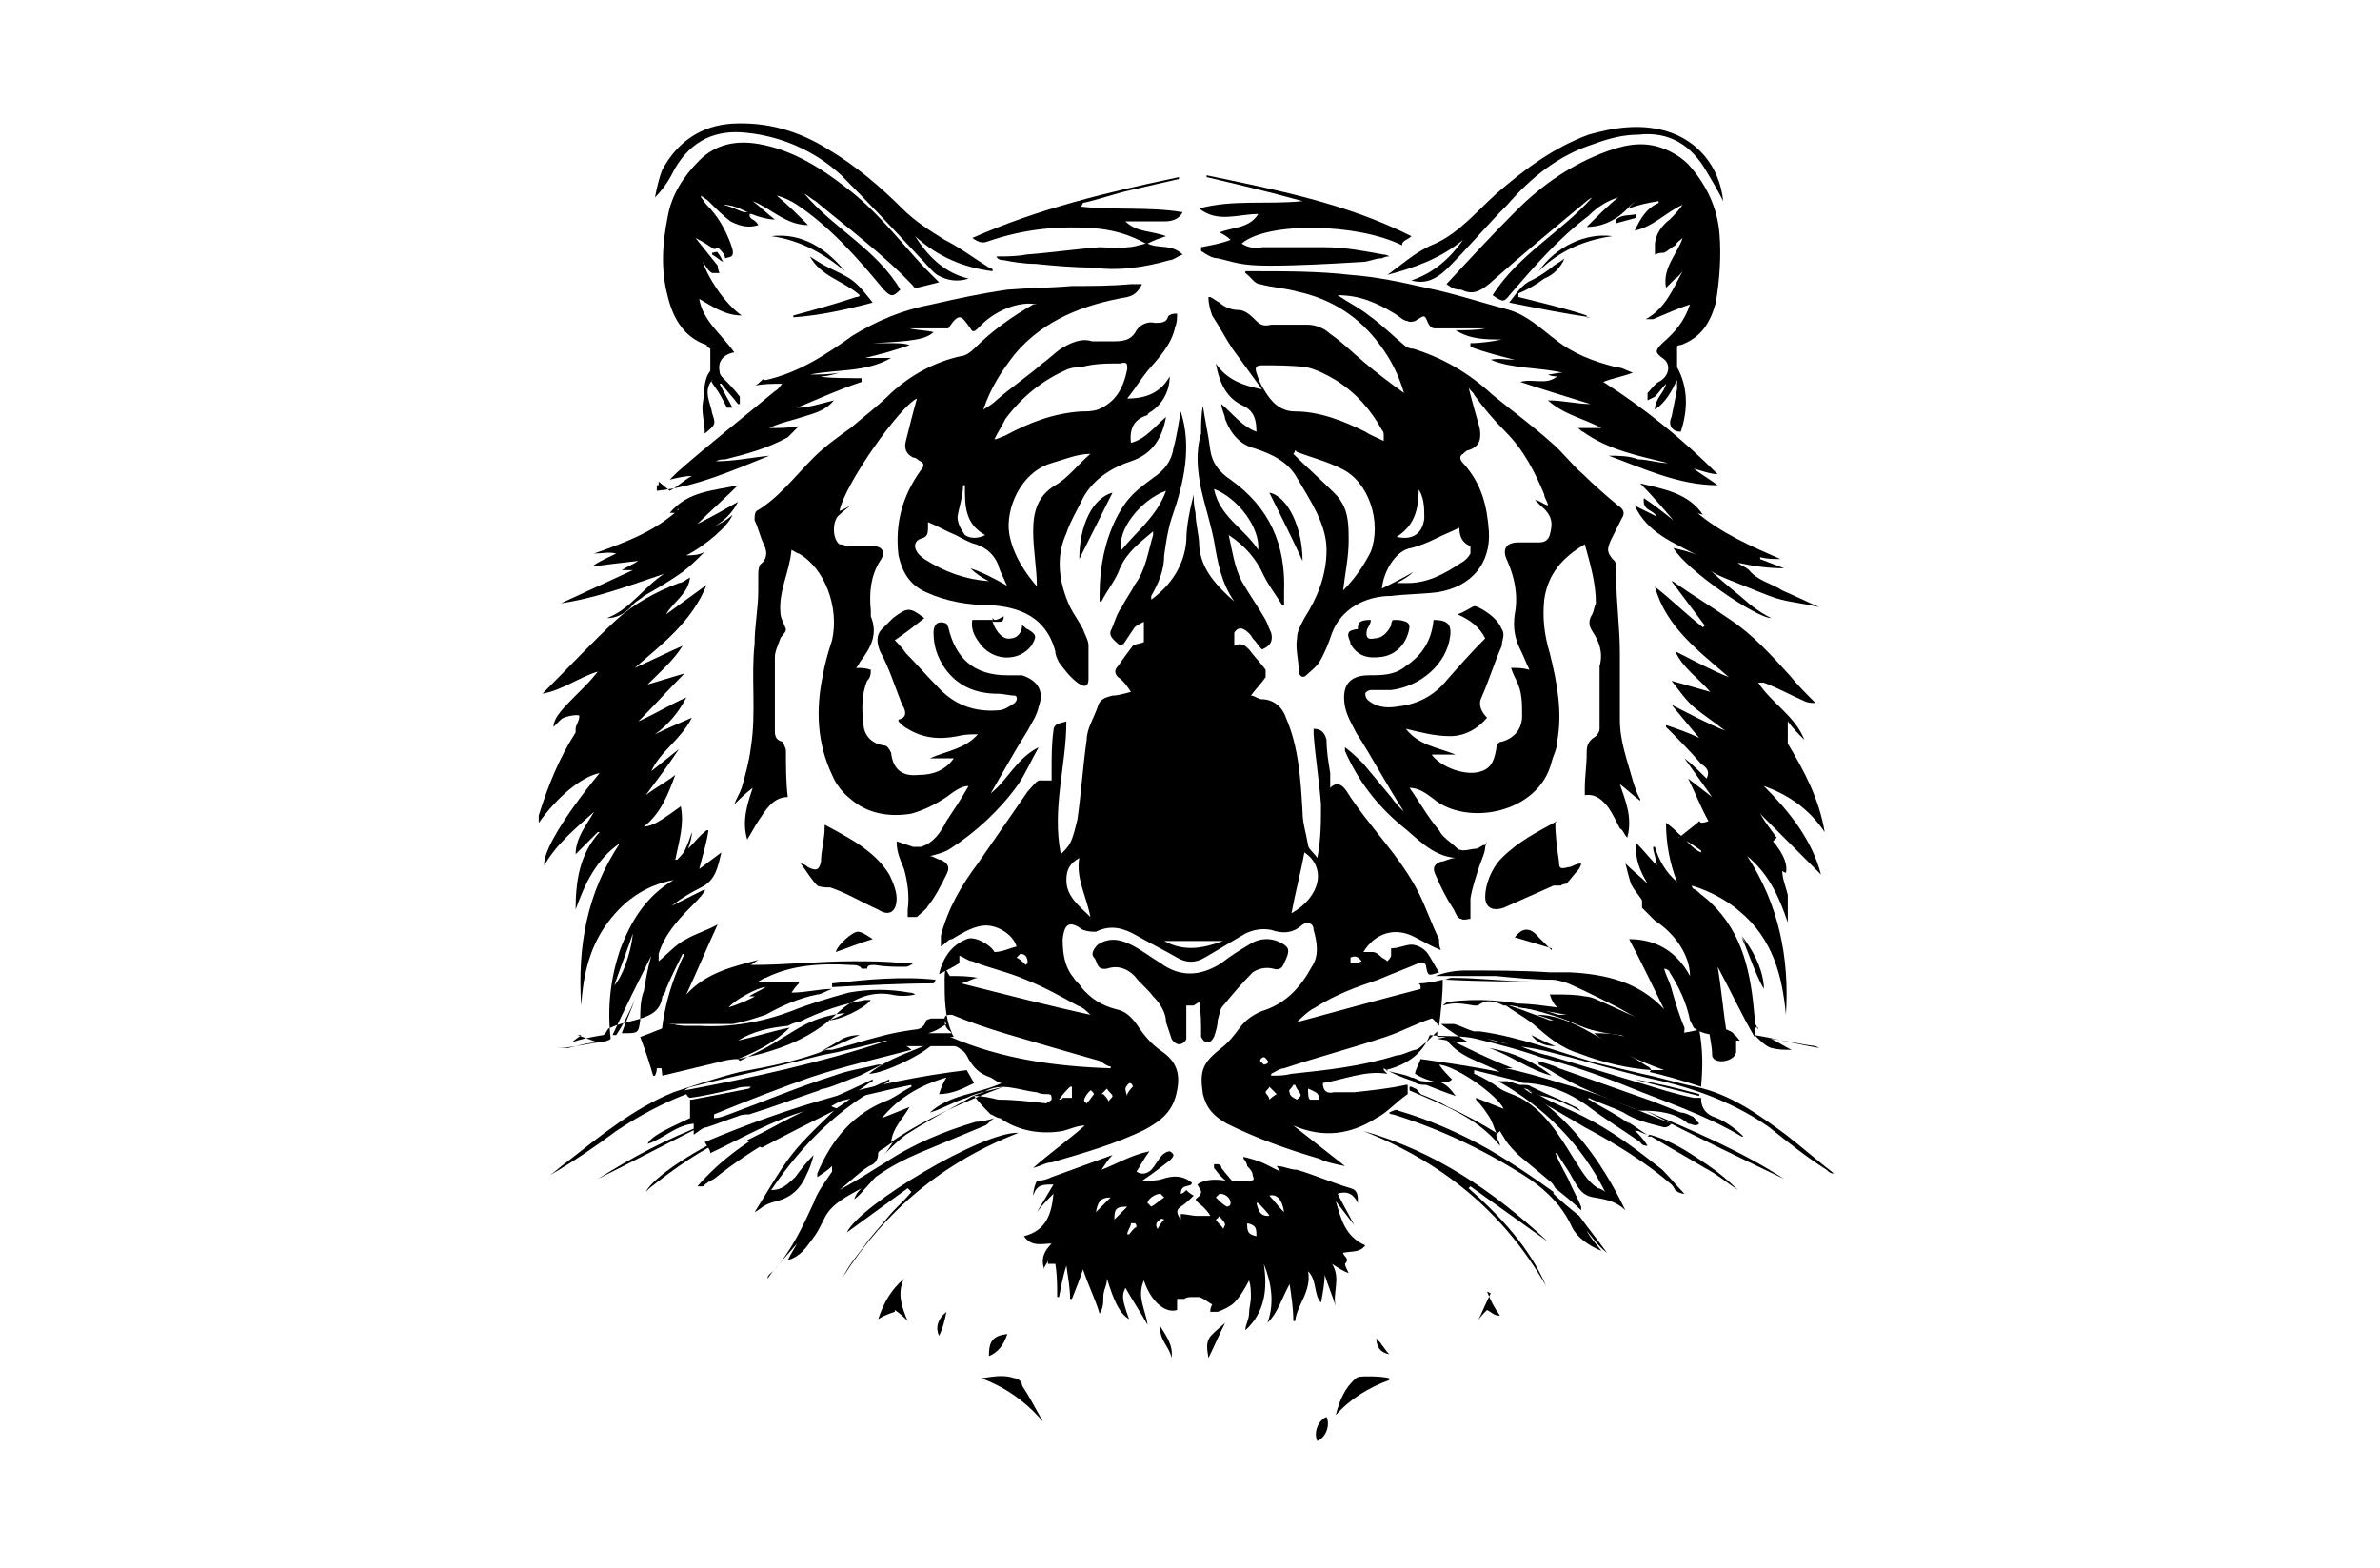 <?xml version="1.0" encoding="UTF-8"?>
<svg xmlns="http://www.w3.org/2000/svg" version="1.1" viewBox="0 0 129 85">
  <!-- Generator: Adobe Illustrator 28.6.0, SVG Export Plug-In . SVG Version: 1.2.0 Build 709)  -->
  <g>
    <g id="_Слой_1" data-name="Слой_1">
      <g id="_Слой_1-2" data-name="_Слой_1">
        <g>
          <path d="M76.3,59.3c-.6.4-1.1,1-1.7,1.3-1.4.9-2.9,1.1-4.5.4h0c.9.7,1.9,1.5,2.8,2.2,0,0,0,0,0,0-.5-.1-1-.2-1.4-.4-1.7-.5-3.4-1.1-5-1.9-.7-.4-1.1-.8-1.3-1.6-.2-1.3,0-1.7,1-2.5.4-.3.7-.7,1-1.1.3-.4.7-.7,1.2-.9,1.3-.4,2.1-1.3,2.7-2.4.4-.6.3-1.3.1-2,0-.4-.4-.5-.7-.2-.5.4-1,.4-1.6.2-.5-.1-1,0-1.4.2-.7.4-1.5.9-2.2,1.3-.5.3-1,.3-1.5,0-.7-.4-1.5-.8-2.2-1.2-.7-.4-1.4-.6-2.2-.2-.2,0-.4,0-.7-.1-.7-.5-1-.4-1.1.5,0,.8.1,1.5.6,2.1.1.2.3.3.4.5.5.6,1.1,1,1.9,1.2.5.1.8.4,1.1.8.4.6.8,1.1,1.4,1.5.7.5,1,1.1.8,2.1-.2,1.1-.8,1.6-1.7,2.1-1.6.8-3.4,1.3-5.1,1.8-.3,0-.6.2-1,.3h0c.9-.8,1.9-1.5,2.8-2.3-.4,0-.8.2-1.2.3-1.2.2-2.4,0-3.4-.7-.2,0-.4-.2-.5-.2-.3-.3-.6-.6-.9-1,.5,0,.9.1,1.3.2.9,0,1.7.1,2.6.2,0,0,.2-.1.3-.2,0-.2,0-.3-.2-.3-.2,0-.4,0-.6-.1-1-.1-1.9-.6-2.9,0-.3.1-.6.2-.9.4-1.1.6-2.2,1.2-3.3,1.9-.4.3-.8.7-1.2,1.1,0,0,0,0,0,0,.2-.2.3-.4.5-.7-.2.1-.4.3-.6.4,0,0-.2.1-.2.2,0,.4-.2.6-.5.7-.6.4-1.1.9-1.6,1.3.9-.5,1.7-1,2.5-1.5,1.5-1,3.2-1.7,4.9-2.2.3,0,.7-.1,1-.2-.2.1-.3.3-.5.4-1.2.5-2.4,1-3.6,1.5-.7.3-1.5.7-2.2,1.2-.2.1-.4.4-.6.6-.2.2-.4.5-.7.7h0c.1-.3.2-.4.4-.6-.7.4-1.6.8-2,1.6s-.4.8-.7,1.2c-.3.4-.6.9-1.3,1.1.2-.4.4-.7.5-.9h0c-.5.6-1.1,1.2-1.6,1.9h0c0-.2.2-.3.3-.4,1-1.1,1.6-2.4,2.2-3.7.2-.6.6-1.1,1-1.7,0,0,0-.2,0-.3-.2.2-.5.4-.8.6v-.2c.8-1.9,2-3.3,3.9-4,.4-.2.8-.5,1.2-.7,0,0,0,0,0-.1-1.5.3-3,.7-4.4,1h0c0,.2.2.2.4.3-1.4.7-2.8,1.4-4.1,2.1-.2-.1-.5-.2-.8-.4h0l3.2-1.6c-1.8.5-3.5,1.5-5.2,2.3,0-.2-.2-.4-.3-.6,4.5-1.9,9.2-3.3,14.2-3.9l.4.7c-.6.3-1.2.6-1.9.6.1-.3.2-.6.4-.9-1.4.4-2.6,1.1-3.5,2.2.5-.2,1-.4,1.5-.6h0c-.4.7-.9,1.1-1,1.9,1.9-1.3,4-2.2,6.1-3-.7.2-1.4.3-2,.6-.7.2-1.3.6-2,.8,1.1-1,2.6-1,3.9-1.6-.2,0-.4-.2-.6-.3-.6-.2-.9-.5-1.2-1-.1-.2-.2-.4-.4-.5,0,0-.2-.2-.4-.2h-2.6c0,0,.1,0,.3.2-1.9.5-3.7.9-5.5,1.5-1.7.6-3.5,1.3-5.2,2v.2c.3,0,.5-.1.8-.2,1.9-.7,3.8-1.5,5.7-2.1.8-.3,1.6-.4,2.4-.6h.2s0,0,0,0c-.4.2-.8.4-1.2.6-.6.2-1.2.5-1.9.7,0,0-.2,0-.3.1-1.2.4-2.5.9-3.8,1.3-.2,0-.4,0-.6.1-.6.2-1.1.4-1.7.6-.2,0-.4.2-.7.4,0-.2,0-.4,0-.6-1,.1-1.6.8-2.5,1.1.2-.4.8-.7,2.3-1.4,0-.3,0-.6,0-1,0,0,0,0,.1,0,1.1-.2,2.1-.4,3.1-.6,0,0,0,0,.1-.1-.3,0-.6,0-.8.1-.9.2-1.7.4-2.5.5,0,0-.1,0-.2-.2-1.3.5-2.6,1.2-3.8,2-1.2.9-2.4,1.7-3.6,2.4.3-.2.6-.5.9-.7,1.8-1.4,3.6-2.9,5.8-3.8,1.2-.4,2.4-.8,3.6-1.1,1.6-.3,3.2-.6,4.7-1.2h.2c0,0,0,0,.1,0,.8-.2,1.7-.5,2.5-.7.7-.2,1.3-.3,2-.4.2,0,.5-.1.6-.5,0,0,.2-.1.3-.1.2,0,.5,0,.7,0,0,0,0,0,0,0,0,.1,0,.2.1.3-.3.2-.6.4-1,.5h0c.4,0,.9,0,1.3,0-.4-.9-.4-1.9-.4-2.9s.2-.2.3-.2c.5,0,1,0,1.5.1-.2,0-.5.2-.9.3,2.4.6,4.7,1.2,7,1.7,0,0,0,0,0,0-.2-.2-.4-.4-.7-.5-.9-.5-1.8-1-2.8-1.4-.9-.4-1.9-.6-2.9-1-.2,0-.4-.2-.7-.3,0,.2,0,.3,0,.4-.3.2-.7.4-1.1.6.2-.9.7-1.6,1.5-1.9.4-.2,1.3.3,1.5.7.4,0,.8-.2,1.2-.3-.2-.7-1.2-1.3-2-1.1-.5.1-1,.4-1.5.7-.2,0-.3.2-.6.4,0-.3,0-.4,0-.6.4-1.5,1.1-2.7,2-3.9.9-1.3,1.8-2.6,2.7-3.9.2-.2.4-.5.6-.6.1,0,.4,0,.7,0,0-.1,0-.4,0-.6,0-.7,0-1.4.1-2.1,0-.4.4-.4.7-.5,0,2.4-.8,4.7-.3,7.2.2-.2.4-.4.5-.6.2-.4.3-.9.4-1.3.2-1.4.3-2.9.5-4.3,0-.6.4-1.2.6-1.8.1-.4.4-.5.8-.6.3,0,.6-.1,1-.2-.2-.3-.4-.6-.7-.8-.2-.2-.2-.4,0-.6.2-.3.5-.7.8-1.1.1-.1.4-.1.6-.2,0-.2,0-.6,0-1.1-.2.1-.4.2-.5.3-.2.3-.4.6-.6.9,0,0-.2.1-.3,0-.2-.2-.5-.4-.4-.7.2-.4.3-.9.6-1.3.2-.4.5-.8.7-1.2.6-.8.7-1.7,1-2.7v-.2c-.7.6-1.4,1.1-1.8,2-.2.6-.7,1.2-1,1.8h-.1c0-.1,0-.2,0-.4,0-1.5.3-2.9.9-4.1s1.2-1.6,2-2.2c.6-.4,1-.9,1.1-1.6.2-.7.3-1.5.4-2,.6,1.9.2,3.8-.5,5.8-.2.6-.3,1.3-.4,2,0,.8-.3,1.5-.7,2.2,0,0,0,.1,0,.2,1.1-.8,1.8-1.9,1.9-3.2,0-.8.2-1.7.4-2.5,0,.3,0,.6.1,1,0,.6.2,1.2.2,1.8.1,1.3,1,2.2,1.9,3,0,0,0,0,0,0-.7-1-.9-2.1-1.1-3.3-.2-1-.5-1.9-.7-2.8-.2-1-.3-2,0-3,0-.5,0-1,.1-1.5.1.7.3,1.6.4,2.4.1.7.5,1.2,1.1,1.6,2.1,1.5,3,3.5,2.9,6.1v.7c0,0,0,0-.1,0-.3-.5-.7-1-1-1.6-.4-.9-1-1.6-1.9-2.2.2.9.3,1.7.7,2.5.4.7.9,1.4,1.3,2.1.1.2.2.5.3.7.1.4,0,.7-.5.9-.2-.2-.3-.4-.5-.6-.1-.2-.3-.4-.5-.5-.2-.1-.4,0-.5.2,0,.2,0,.4,0,.7.4-.2.6,0,.8.2.3.4.6.7.9,1.1,0,0,0,.3,0,.4-.2.3-.5.6-.8,1,.2,0,.4.2.6.2.6,0,1.1.4,1.3,1,.7,1.6.8,3.4.9,5.1,0,.6.2,1.2.3,1.8,0,.2.3.4.5.7.2-1,.2-1.9.2-2.9-.1-1.3-.3-2.5-.4-3.8v-.3c.4,0,.6.2.7.6,0,.6.1,1.2.2,1.8,0,.2,0,.5,0,.8.4-.4.7-.1.9.2,1.2,1.9,2.9,3.5,3.9,5.5.4.8.7,1.7,1.1,2.5,0,.2,0,.4.1.6-.5-.2-1-.5-1.4-.7-1.1-.6-2.2-.2-2.8.8.2,0,.4,0,.5,0,.2,0,.4.2.5.3,0,0,.2.1.3.2,0,0,.2-.2.2-.3,0-.1,0-.3,0-.4.4,0,.8-.2,1.1-.2.3,0,.7.2.9.5s.4.7.6,1c-.6.2-.6.2-.7-.3,0-.2-.2-.3-.4-.2-.7.3-1.5.6-2.2.9-1.2.4-2.3.8-3.4,1.5-.4.2-.7.5-1,.8,2.2-.6,4.4-1.2,6.7-1.8,0-.2,0-.2-.1-.3.4,0,.9-.1,1.3-.2,0,.9-.1,1.7-.2,2.5-.2-.2-.3-.4-.4-.4-.9.3-1.6.7-2.5,1-1.8.6-3.7,1.1-5.5,1.7-.2,0-.5.2-.7.3,0,0,0,0,0,.1.4,0,.7,0,1.1-.1,1.9-.2,3.8-.4,5.7-1,.3,0,.6-.2,1-.3.2,0,.4-.3.6-.4.2-.2.4-.4.6-.6,0,0,0,.2,0,.3h.5c0,0-.5.1-.5.1h0c.6.1,1.1.2,1.7.2-.5-.3-1-.6-1.5-1,.2,0,.3,0,.4,0s.2,0,.3,0c.4.1.7.3,1.1.4.1,0,.2,0,.3,0,2.2.3,4.2,1.1,6.3,1.7.8.2,1.7.4,2.5.6,1,.2,1.9.5,2.9.7,1.9.4,3.4,1.5,4.9,2.6.9.7,1.7,1.4,2.6,2.1h0c-.1,0-.2,0-.4-.2-1.1-.7-2.1-1.5-3.1-2.3-1.7-1.2-3.7-2-5.8-2.5-1.9-.4-3.8-1-5.8-1.5-.7-.2-1.3-.3-2-.4-.6-.1-1.2-.3-1.7-.4h0c.6.2,1.2.3,1.8.4.5.2,1,.4,1.5.5,1.7.5,3.3,1,5,1.5,1,.3,1.9.6,2.9.8.1,0,.2,0,.4,0h0c0,.5.2.8.6,1,.6.2,1.2.6,1.7,1.1h-.1c-2-1.2-4.2-1.9-6.4-2.8-1.5-.6-3-1.1-4.5-1.5-1.1-.4-2.3-.7-3.5-1-.8-.2-1.7-.1-2.5-.2-.4,1-1.2,1.6-2.4,1.9.6.2,1,.2,1.4.4.2,0,.4.2.6.2.2,0,.4.1.6,0,.6,0,.9.4,1.2.8-.6-.2-1.1-.4-1.6-.6-.2,0-.5,0-.7-.2h0c-.6-.2-1.1-.4-1.6-.7,0,0,0,0,0,.1,0,0,.1.1.2.2-1.2-.2-2.3.3-3.5.5,0,.4.2.6.6.5.4,0,.7,0,1.1,0,.9-.1,1.9-.2,2.8-.4h-.1c0,0,.2,0,.2,0h0ZM60.2,57.8c-.2,0-.4-.2-.6-.3-.7-.2-1.4-.4-2.1-.6-2-.6-4-1.1-5.9-1.9-.2,0-.4,0-.4.2s0,.5.3.7c0,0,.1.1.2.3h-.2c2.8,1.2,5.7,1.6,8.7,1.7h0ZM70,49.5c1.6-.9,1.9-2.5.7-3.3-.2,1.1-.5,2.2-.7,3.3ZM68.2,29.8c.1-1.2-1.1-2.8-2.4-3.3.3,1.5,1.6,2.1,2.4,3.3ZM63.2,26.6c-1.4.5-2.7,2.2-2.4,3.2.8-1,1.9-1.8,2.4-3.2ZM48,56.4c-1.2.3-2.4.6-3.5.8-.8.2-1.6.4-2.4.6-1.6.4-3.1.7-4.6,1.1-.1,0-.3.1-.4.2,3.7-.7,7.4-1.5,11-2.7h0ZM58.5,46.5c-.5.3-.7.6-.7,1.2,0,.9.7,1.4,1.3,2-.2-1.1-.8-2.1-.6-3.2h0ZM63.1,51c1.1.6,2.1.4,3.2,0h-3.2ZM57.4,59.6s0,0,0,0c0,0,.2,0,.2-.1h.5c0-.2,0-.4,0-.6,0,0,0,0-.1,0-.2.2-.4.4-.6.7h0ZM70.9,59c0,.3,0,.5.1.6.2,0,.5,0,.5,0,0-.4-.2-.4-.6-.6h0ZM70.1,58.8c-.1.2-.3.3-.2.4,0,.2.2.3.4.4,0,0,.2-.2.2-.2,0-.2-.2-.3-.3-.6h0ZM58.9,59.8c.2-.2.3-.4.4-.5,0,0-.1-.2-.2-.2-.1.1-.2.2-.3.4s0,.2.2.4h0c0,0,0,0,0,0h0ZM69.2,59.3c-.2-.2-.3-.3-.4-.4,0,.1-.2.2-.2.3,0,.1.2.2.2.4,0,0,.2-.2.4-.3h0ZM59.8,59.3c.1.1.2.2.3.4,0-.1.2-.2.2-.3s-.2-.2-.3-.4c0,0-.2.2-.3.3h0ZM73.8,52.1c-.2-.3-.4-.3-.6-.2,0,0,0,.2,0,.3.2,0,.4,0,.6-.1h0ZM55.7,52.2h0c0-.3-.1-.5-.4-.5,0,0-.1.1-.2.2.2.1.3.2.5.4h0ZM61.1,59.3c.1-.2.2-.3.3-.4,0,0,0-.2-.2-.2,0,0-.2.2-.2.3,0,0,0,.2.1.4h0ZM68.8,57.6c-.1-.1-.2-.3-.3-.3s-.2.1-.2.2c0,0,.2.2.2.2,0,0,.2,0,.3-.2h0c0,0,0,0,0,0h0Z"/>
          <path d="M80.5,45.9c0,.3-.2.7-.3,1-.2.6-.4,1.2-.5,1.8,0,.2,0,.5,0,.7s0,.4,0,.4c-.1,0-.4.1-.5,0-.2,0-.3-.3-.4-.5-.4-.6-.7-1.2-1-1.9-.2-.4,0-.6.3-.7.2,0,.5-.2.8-.2,0,0,0,0,0,0-1.3-.1-2.1-1.1-3-1.8-1.3-1.1-2.3-2.4-3-4v-.2c.4.3.7.6,1,.9.5.6,1,1.2,1.5,1.8.2.3.5.6.7.8-.9-1.4-1.7-2.9-2.6-4.3-.2-.4-.5-.9-.6-1.4-.2-1.1.2-1.7,1.3-1.7.7,0,1.4,0,2-.5.9-.6,1.4-1.4,1.5-2.5.7,0,1,.2.9.9-.2,1.5-1.6,2.7-3.2,2.9-.4,0-.7,0-1.1,0-.1,0-.3.1-.3.2,0,0,0,.2.1.3.4.4,1,.5,1.6.4,1-.1,1.9-.5,2.6-1.3.7-.8,1.4-1.6,2.2-2.4-.3-.6-.8-1-1.5-1.3.3-.1.6-.3.8-.4s.2,0,.3,0c.6.3,1.1.7,1.3,1.2.2.3,0,.6,0,.9-.4.9-.7,1.9-1.1,2.8-.2.4,0,.8.3,1.1-.5.6-1.2,1-2,1-.8,0-1.6-.2-2.4-.4.7.9,1.7,1,2.7,1.4h-1.3c.5.7,1.9,1.2,2.7.9.6-.2.7-.7.8-1.2,0-.2.1-.4.3-.4.7-.2,1.1-.7,1.1-1.4,0-.7,0-1.3-.3-1.9-.1-.2-.2-.4-.3-.7.4,0,.6,0,1,.1-.2-.4-.3-.7-.5-1.1-.3-.6-.4-1.2-.3-1.9.2-1,0-2-.4-2.9-.3-.6-.1-1,.6-1,.4,0,.7,0,1.1,0,.3,0,.5-.1.6-.4.2-.7.1-1.1-.5-1.6,0,0-.2-.2-.3-.3.2,0,.4.2.7.3,0-.2-.2-.4-.2-.6-.5-1.2-1.1-2.4-2.1-3.4-.6-.6-1.2-1.3-1.7-2,0-.1-.2-.2-.3-.4.2.8.4,1.5.6,2.2.1.6,0,1-.6,1.2-.1,0-.2.1-.3.2-.2.1-.2.3,0,.5,1,1.1,1.3,2.3,1.4,3.7.1,1.7-.9,3-2.8,3.3-.8.1-1.7.1-2.5.2-1.4,0-2.7.7-3.2,2-.2.6-.4,1.1-.7,1.6-.2.3-.5.5-.7.7-.2.2-.4,0-.4-.2,0-.6-.2-1.2-.1-1.8,0-.4.2-.7.4-1.1.7-1.1,1.2-2.3,1.2-3.7s-.9-2.7-1.6-3.9c-.5-.9-1.4-1.3-2.3-1.6-.8-.2-1.3-.8-1.6-1.6,0-.2-.2-.5-.2-.8.6.5,1.1,1.2,1.9,1.5,0-.6-.1-1.1-.7-1.4-.9-.4-1.3-1.2-1.5-2.3.6.9,1.5,1.2,2.5,1.4-.5-.7-1.1-1.5-1.6-2.2-.4-.6-.7-1.2-1.1-1.8-.1-.3-.2-.6-.2-1,0,0,0,0,.1,0,.2.1.3.2.5.3.2.2.6.4,1,.4.4,0,.7.3,1,.6.2.2.4.3.8.2.7,0,1.3,0,2,0,.4,0,.9.2,1.2.5.6.4,1.2,1,1.8,1.5.7.6,1.5,1.2,2.2,1.7-.3-1-.7-1.8-1.3-2.6-1.1-1.5-2.6-2.5-4.5-2.9-.7-.2-1.3-.2-2-.4-.3,0-.5-.4-.8-.6,0,0,0,0,0-.1.1,0,.2,0,.4,0,1.8,0,3.6,0,5.3.2,1.4.1,2.8.4,4.1.7,1.5.3,3,.8,4.5,1.2,1,.3,1.7,1,2.5,1.6,1,.8,2.1,1.2,3.3,1.5.3,0,.6.2.9.3h0c-.5.2-1.1.3-1.6.5,2.2,1.4,4.3,3.1,6.2,5-.4,0-.9-.2-1.3-.3,0,0,0,0,0,0,.4.3.9.6,1.3.9h0c-2.1,0-4-.9-5.9-1.6h0c.5,0,1.1,0,1.6.2.5,0,1.1.2,1.6.2-1.6-.4-3.2-.7-4.6-1.7-.1,0-.2-.2-.3-.2h0c.4,0,.9,0,1.3,0-.9-.5-2-.7-2.9-1.5.8,0,1.6.2,2.3.2-1.3-.4-2.6-.8-3.8-1.2h0c.7-.2,1.4.2,2-.3-.1,0-.3,0-.5-.1h0c.2,0,.5-.1.8-.1-1.3-.3-2.7-.2-3.9-.7h0c.4-.1.9,0,1.3,0h0c-.8-.2-1.6-.4-2.4-.7v-.2c.6,0,1.2-.1,1.7-.2-.9,0-1.7,0-2.5-.5.6,0,1.1,0,1.6-.1h0c0,0-2.7,0-2.7,0-.2,0-.3-.1-.4-.3-.2-.5-.2-.4-.7-.1,0,0-.3.1-.4,0-.2,0-.4-.2-.7-.4-1-.6-1.9-1-3.1-1,.6.4,1.2.7,1.7,1.1.7.5,1.3,1.1,1.9,1.6.1.1.3.2.5.2,1.6.5,3,1.3,4.3,2.5,1.1.9,2.2,1.7,3.2,2.6.6.5,1.1,1.2,1.7,1.7.6.6,1.3,1.2,1.9,1.7.3.2.4.4.2.7-.2.4-.4.8-.6,1.2-.2.5-.2.6.1,1,.3.2.2.6.2.9,0,1.4.2,2.8.2,4.2,0,1.2,0,2.4,0,3.6,0,1.2.4,2.2.7,3.3.1.3.2.7.4,1,0,0,0,0,0,.1-.4-.3-.7-.6-1.1-.9.3.9.7,1.8.4,2.9-.2-.2-.2-.4-.4-.5-.2-.4-.4-.8-.6-1.1-.3-.4-.7-.8-1.3-.7v-.4c0-.6.1-1.2.1-1.8,0-.4,0-.7.5-1,0,0,.2-.2.2-.4v-2.4c0-.3,0-.7,0-1,.2-.7,0-1.3-.4-1.9-.2-.3-.2-.6,0-.9.1-.2.1-.4.2-.6,0-1.1-.3-2.1-.6-3.2-1.2.7-2,1.6-2.2,3-.1,1,0,1.9.3,2.9.4,1.6.7,3.2.4,4.8,0,.4-.2.7-.3,1.1-.7,2.8-4.6,3.5-6.4,2-.4-.3-.8-.6-1.3-.6.5.7,1,1.6,1.6,2.3.2.4.6.6,1,1,.3.2.7,0,1,0,.1,0,.2-.1.4-.2,0,0,0,0,.1,0h0c0,0,.1-.2.1-.2h0ZM75,24c0-.2,0-.3,0-.4s0-.2-.1-.3c-.6-1.1-1.4-2-2.5-2.7-.5-.3-1.1-.6-1.6-.7-.8-.1-1.6-.1-2.4-.1-.3,0-.4.1-.3.4.1.3.2.6.4.9.4.7.9,1.2,1.7,1.2,1.3,0,2.6.5,3.8,1.1.3.2.6.3,1,.5h0ZM70.2,24.4c0,0,0,.1-.1.2.7.7,1.5,1.4,2.2,2.1.1.1.3.3.4.5.4.6.4,1.4.4,2.1,0,.9-.2,1.8-.3,2.7.6-.6,1.1-1.3,1.5-2.1.6-1.6-.1-3.8-1.6-4.5-.8-.4-1.6-.6-2.4-.9h0ZM75.6,31.6h.4c0,0,.2,0,.3,0,1.1,0,2-.5,2.9-1.1.2-.1.4-.3.5-.5,0,0,0-.4,0-.4-.5-.2-.6-.6-.6-1h0c-.4.2-.9.4-1.3.6-.4.2-.9.4-1.3.5-.8.1-1.5,1.2-1.6,2.2.6-.3,1.2-.6,1.7-.9,0,0,0,0,0,0-.2.2-.5.4-.9.6,0,0,0,0,0,0ZM76.9,26.3c0,1.1-.1,2.1-1.2,2.8.9.2,1.4-.2,1.5-1,0-.6,0-1.2-.4-1.7h0Z"/>
          <path d="M36.3,26.6c.4-.2.8-.6,1.2-.8h0c-.4,0-.8.1-1.2.2,0,0,0,0,0,0,.1-.1.3-.3.4-.4,1.7-1.5,3.5-2.9,5.3-4.4.2-.1.3-.3.4-.4,0,0,0,0,0,0-.5,0-1,0-1.5.1,0,0,0,0,0,0,.1,0,.3-.2.4-.3s.1,0,.2,0c1.8-.4,3.3-1.4,4.7-2.4,1.3-.8,2.7-1.4,4.3-1.7,1.3-.3,2.7-.6,4.1-.8,1.2-.1,2.4-.1,3.5-.2,1.1,0,2.1,0,3.2-.1h.6c-.2.4-.4.6-.8.7-2.3.4-4.5,1.2-6.1,3.1-.7.9-1.3,1.8-1.7,3,.3-.2.5-.3.7-.5.8-.7,1.7-1.3,2.5-2,.3-.2.7-.6,1-.8.5-.3,1.1-.6,1.7-.4.3,0,.7,0,1,0,.6,0,1.1,0,1.4-.6.2-.3.6-.5,1-.4.3,0,.6,0,.7-.3,0-.1.2-.2.4-.2,0,0,0,0,.1,0,0,.2,0,.5-.1.7-.2,1-.9,1.7-1.5,2.4-.4.5-.7,1-1.1,1.5,1,0,1.8-.3,2.3-1.2,0,.8-.4,1.5-1,1.9,0,0-.2.1-.2.2-.7.2-1,.7-.9,1.5.8-.2,1.3-.9,1.9-1.4-.2,1.1-.7,2-1.9,2.4-1.2.4-2.2,1.1-2.7,2.2-.3.6-.6,1.1-.8,1.7-.6,1.3-.4,2.7.2,4,.2.4.5.8.7,1.2.1.3.3.6.3.9,0,.6,0,1.2,0,1.8,0,.4-.2.5-.6.2-.4-.3-.7-.7-1-1.1-.1-.2-.2-.4-.2-.6-.5-1.9-2-2.4-3.5-2.5-1.2,0-2.4-.2-3.5-.7-.9-.4-1.3-1.1-1.5-2-.2-1.7.2-3.2,1.2-4.6.2-.2.2-.4,0-.5-.1,0-.2-.2-.4-.2-.4-.2-.5-.5-.4-.9.2-.8.4-1.6.6-2.3-.9.4-3.9,4.6-4.2,6.1.2-.1.5-.2.7-.4,0,0,0,0,0,0-.2.2-.5.4-.7.6-.4.3-.4,1.3,0,1.6,0,0,.2,0,.4.1.5,0,1,0,1.4,0,.6,0,.7.4.4.8-.5.8-.6,1.7-.5,2.7v.3c.4,1,0,1.7-.6,2.5,0,0-.1.2-.2.3.3,0,.5,0,.8.1,0,.2,0,.4-.2.6-.3.7-.3,1.6-.2,2.3,0,.6.4,1.1,1.1,1.2.2,0,.3.2.4.4.1.9.6,1.3,1.5,1.2.7,0,1.4-.2,1.9-.9h-1.3c.9-.4,1.9-.5,2.6-1.3h0c-.4,0-.7,0-1.1.1-1,.2-1.9.1-2.7-.4-.2-.1-.3-.2-.5-.4,0,0,0,0,0-.1.5-.1.4-.5.2-.8-.4-1-.7-2-1.2-2.9-.2-.5-.2-.9.1-1.2.2-.2.4-.4.6-.6.8-.6.9-.6,1.7,0-.5.4-1,.8-1.6,1.2.2.2.4.4.6.7.6.6,1.1,1.2,1.7,1.8.9,1,2,1.4,3.3,1.3.3,0,.6-.2.9-.4.2-.2.1-.4,0-.4-.3,0-.6-.1-.9-.1-1.2,0-2.2-.4-2.9-1.4-.4-.6-.6-1.2-.6-1.9s.5-.6.7-.5c0,0,.1.2.1.2.4,1.7,1.4,2.6,3.2,2.6.2,0,.6,0,.8,0,.9.3,1.2.9.9,1.7-.1.5-.4.9-.6,1.3-.7,1.1-1.3,2.2-2,3.4.9-.7,1.4-1.9,2.6-2.5-.4.7-.7,1.4-1.1,2-1,1.4-2.3,2.6-3.7,3.5-.3.2-.7.3-1.1.4.2,0,.4.2.6.2.4.2.5.4.3.8-.3.6-.6,1.2-1,1.7-.1.2-.4.4-.6.6,0,0-.3,0-.5,0,0,0,0-.2,0-.4.1-.7,0-1.5-.2-2.2-.2-.5-.4-.9-.4-1.5.3.1.6.2.9.3.1,0,.3,0,.4,0,.7-.2,1.1-.8,1.4-1.4.4-.6.8-1.2,1.2-1.9-.4,0-.8.3-1.2.6-.6.4-1.2.7-1.9.9-1.2.2-2.4,0-3.3-.8-.4-.3-.8-.8-1-1.3-.8-1.7-.9-3.5-.5-5.4.1-.6.3-1.3.5-1.9.4-1.8-.4-3.9-1.8-4.7-.1,0-.2-.1-.4-.2-.1,1.2-.7,2.2-.6,3.4,0,.3.2.6.3.9h0c0,.2-.2.3-.3.5-.1.3-.3.7-.3,1,0,1,0,1.9,0,2.9s0,.7,0,1.1c0,.2,0,.5.4.6,0,0,.2.3.2.5,0,.8,0,1.7.1,2.5-.8,0-1.2.7-1.6,1.3-.2.3-.4.7-.6,1-.3-1,0-1.9.3-2.8-.4.3-.7.6-1,.9h0c.1-.3.3-.6.4-.9.2-.7.4-1.4.5-2.2.3-1.9,0-3.8.2-5.6,0-1,.2-1.9.2-2.9,0-.2,0-.6,0-.8s0-.4.1-.6c.4-.3.4-.7.2-1.1-.2-.4-.3-.9-.5-1.3,0-.2,0-.4.1-.5,1.2-.7,2.1-1.9,3.1-2.9.6-.6,1.3-1.1,2-1.6.7-.6,1.5-1.2,2.2-1.9,1.1-1,2.4-1.7,3.8-2,.2,0,.5-.2.7-.4,1-1,2-1.7,3.2-2.4,0,0,.1,0,.2,0-.9-.2-2.2.3-3,1.1,0,0-.2.2-.2.2-.2.2-.3.2-.4,0-.5-.7-.6-.9-1.2,0,0,0,0,0,0,0h-2.1c.4.1.9.1,1.3.2-.4.4-1.2.5-3.3.6.3,0,.7,0,1,0,.3,0,.7,0,1,.1h0c-.8.3-1.6.5-2.4.7h0c0,0,1.4,0,1.4,0h0c-1.4.8-2.9.6-4.4.9.5,0,1.1,0,1.6-.1h0c-.3.1-.7.2-1,.2h0c0,.1,2.2.1,2.2.1,0,0,0,.1,0,.2-1.2.4-2.3.9-3.5,1.4h0c.6,0,1.2-.2,2-.4-.5.6-1.1.7-1.7.9-.6.2-1.2.3-1.8.6.5,0,1.1,0,1.6-.1h0c-.2.2-.4.4-.6.6-1.1.6-2.2.9-3.4,1.2-.2,0-.3,0-.5.1h0c1,0,1.9-.2,2.9-.3h0c-2,.8-4,1.7-6.1,1.9,0,0,0,0,0-.1v-.2c.1,0,.1,0,.1,0v-.2q0,0,0,0ZM54,23.8h0c0,0,.5-.2.5-.2,1.3-.7,2.6-1.2,4.1-1.3.3,0,.6,0,.9-.1,1-.4,1.4-1.2,1.6-2.2,0-.3,0-.4-.4-.3-.7,0-1.4,0-2.1.2-.2,0-.4,0-.7.1-1.4.6-2.5,1.5-3.4,2.7-.2.4-.4.7-.6,1.1h0ZM56.2,31.8c0-1-.2-2-.2-3s.2-1.9,1.2-2.5c.7-.4,1.2-1.1,1.9-1.7h0c-.7,0-1.4.3-2.1.5-1.7.5-2.5,2.5-2.3,3.8.2,1.2.9,2.2,1.6,3h0ZM54.6,31.8c-.2-.5-.4-.8-.5-1.2-.2-.5-.6-.9-1.2-1.1-.4-.1-.7-.3-1.1-.5-.5-.2-1-.5-1.5-.7,0,.1,0,.2,0,.2,0,.4,0,.6-.4.7-.3.1-.4.4-.2.7.1.2.3.3.4.4,1.1.7,2.2,1.1,3.5,1.2-.4-.2-.7-.4-1-.7h0c.6.2,1.2.5,1.9.9h0ZM52.3,26.3h-.1c0,.6-.2,1.1-.3,1.7,0,.4.2.7.4,1,.3.2.7.2,1.1,0-1.1-.6-1.1-1.6-1.1-2.6h0Z"/>
          <path d="M32.4,56.5c.3,0,.6-.1.7-.2-.2-1.7,0-3.3.5-4.8.6-1.6,1.4-2.9,2.9-3.8-1.6.3-2.8,1.2-3.7,2.5-.9,1.3-1.2,2.8-1.3,4.3-.2-3.2.3-6.1,2.1-8.8-1.3.9-1.9,2.2-2.4,3.6,0-1.5.2-3,1.3-4.2,0,0,0,0-.1,0-.4.4-.8.8-1.2,1.2,0-.9.6-1.6,1-2.3-1,.9-2,1.7-2.7,2.9-.1-.7,1.1-2.7,3-5-1,.2-2.3,1.3-3.3,2.7,0-.2,0-.3,0-.4.5-1.6,1.1-3.1,2-4.5,0,0,0-.1,0-.2,0-.2.2-.4.2-.7,0-.1-.8,0-1,.2l-.4.4c0-.4.3-.8,1.1-1.6s.9-.9,1.3-1.4c-1,.3-1.9,1-3,1.2,1.4-1.4,2.7-2.8,4-4,1-.9,2.1-1.5,3.4-2,.2,0,.4-.2.6-.3-.1.9-.9,1.3-1.3,2,.7-.5,1.5-1.1,2.2-1.6-.8,2-2.4,3.2-3.9,4.5.9-.4,1.7-.8,2.6-1.2-.5.8-1.2,1.4-1.9,2.1,0,0,0,0,0,0,.7-.2,1.3-.4,2-.6,0,0,0,0,0,0-.8.8-1.6,1.7-2.5,2.6.9-.4,1.7-.9,2.6-1.3-.4.8-1,1.5-1.7,2,.6-.3,1.3-.6,2-.9-.6,1.2-1.7,1.8-2.2,2.9.5-.4,1-.8,1.5-1.2h0c-.6.9-1.2,1.7-1.8,2.5h0c.5-.4,1.1-.7,1.6-1.1-.4,1.1-.8,2.1-1.7,2.8h0c.3,0,.7-.2,1-.4.3-.2.6-.4,1-.7.2,1-.1,1.9-.3,2.9,0,0,0,0,.1,0,.2-.2.4-.4.5-.7.1-.2.2-.5.3-.8h0c0,.3-.1.6-.2.9h0c.3-.3.6-.7,1-1,0,0,0,0,.1,0-.1.7-.3,1.3-.5,2.1.4-.3.8-.6,1.2-.9-.2.8-.3,1.5-1.1,1.9-.6.3-1.1.6-1.6,1,0,0,0,0,0,0,.6-.3,1.2-.6,1.8-.9,0,0,0,0,0,.1-.2.3-.5.6-.8.9-.7.7-1.4,1.5-1.7,2.5,0,.1,0,.3,0,.4.5-.4.9-.9,1.5-1.2.5-.3,1.2-.5,1.7-.8h0c-.6,1.3-1.1,2.5-1.7,3.8,1.1-1.2,2.5-1.5,4-1.9-.1,0-.2.1-.5.3,1.9,0,3.7-.2,5.5-.2.9,0,1.8,0,2.7.1.2,0,.4,0,.6,0h0c-.1.1-.3.2-.4.2-.6,0-1.1,0-1.7-.1-.2,0-.4,0-.4.2,0,0-.3,0-.3,0-.1-.2-.4-.2-.6-.2-1.6-.1-3.2,0-4.6.7-.1,0-.2.1-.4.2h2.2c0,0,0,0,0,.1-.1.1-.2.2-.4.5.8,0,1.5-.2,2.2-.2h0c-.3.1-.6.3-.8.3-1,.2-1.9.6-2.8,1.1-.6.2-1.2.4-1.8.5-1.1,0-2.2,0-3.4,0,0,0-.2,0-.2,0,.4,0,.7.1,1.1.1h.7c1.7.1,3.4-.2,5-.8,1-.4,2-.7,3.1-1,1.1-.2,2.2-.2,3.3,0,0,0,.2,0,.3.1h0c-.4.1-.9.1-1.3,0-1.2-.2-2.2.3-3,1.1-1.5,1.4-3.3,2-5.3,2.4-.6,0-1.1.2-1.6.3-.8.2-1.7.4-2.5.6-.3-2.3.2-4.5,1.2-6.6,0,0,0,0-.1,0-.3.6-.6,1.2-.9,1.9,0,.1-.1.3-.2.4-.1.9-.8,1.1-1.5,1.3-.4.1-.9.2-1.3.4-.2,0-.2.3-.4.4-.6.1-1.2.2-1.7.4h0c.2-.2.4-.3.5-.4h-.2q0,0,0,0ZM33.8,56c.8,0,.8,0,.9-.7,0-.5,0-1.1.2-1.6.1-.6.2-1.2.4-1.9h0c-.7,1.4-1.4,2.8-2.1,4.3,0,0,0,0,0,0,0,0,.2,0,.2,0,.4-.6.7-1.2,1-1.9h0c-.2.6-.5,1.2-.7,1.8h0c0,0,0,0,0,0ZM40.1,57.5s0,0,0,0c.4-.2.8-.4,1.2-.6.8-.4,1.6-1,2.4-1.4.6-.3,1.3-.5,2.1-.6-.3.2-.6.3-.9.4.6,0,1.9-.6,2.3-1.1h-.3c-1.2.2-2.4.6-3.6,1.2-.2,0-.4.1-.6.2-1,.1-1.9.3-2.7.8.9-.2,1.8-.5,2.8-.7-.8.8-1.8,1.3-2.8,1.7h0ZM41.1,54h0c-.1,0-.2,0-.5,0,.3-.2.6-.3.9-.5-.4,0-1.7.7-2,1.1.6-.2,1.1-.4,1.6-.7h0ZM34.3,50.6c-.3.9-.7,1.9-1,2.8.4-.4.9-1.7,1-2.8Z"/>
          <path d="M92,44.6c.2,0,.4,0,.6-.1-.4-.7-.7-1.5-1.1-2.3,0,0,0,0,0,0,.4.3.9.7,1.3,1h0c-.5-.7-1-1.4-1.5-2.1h0c.4.3.8.7,1.2,1.1.2-.4,0-.6-.3-.8-.6-.7-1.2-1.3-1.9-2,0,0,0,0,0-.1.6.2,1.2.4,1.8.7-.5-.6-1-1.2-1.5-1.8,0,0,0,0,0,0,1,.5,1.9,1,2.9,1.4,0,0,0,0,0,0-.5-.4-1.1-.8-1.6-1.2-.5-.4-.9-1-1.3-1.5h0c.7.2,1.4.4,2.1.6,0,0,0,0,0,0-.6-.7-1.5-1.3-1.9-2.2,1,.5,1.9,1,2.9,1.4-1.6-1.4-3.4-2.7-4-4.9.9.7,1.7,1.5,2.6,2.2,0,0,0,0,.1-.1-.6-.8-1.2-1.6-1.8-2.4,0,0,0,0,0,0,0,0,.1,0,.2.1,1,.7,2,1.3,3,2,1.2.8,2.2,1.9,3.2,3,.4.5.9,1,1.4,1.5-.2,0-.4,0-.6-.1-.7-.3-1.4-.7-2.2-1,0,0-.2,0-.3,0,.7,1.1,2,1.8,2.5,3.1-.3-.3-.6-.6-.9-1,0,.5,0,.8,0,1.2.9,1.5,1.7,3,2,4.8-.8-1.2-1.9-2-3.3-2.5,1.4,1.4,2.6,2.9,3.1,4.8-1.1-1.1-2.2-2.2-3.3-3.3h0c.3.5.6.9.9,1.3,0,0-.1.1-.2.2.6.7.8,1.3.7,1.7,0,0-.1,0-.2-.1,0,.4.2.9.3,1.3,0,.4,0,.9,0,1.5-.5-1.5-1.1-2.7-2.2-3.6,1.7,2.6,2.3,5.5,2.1,8.6-.2-2.1-.7-4.1-2.5-5.6-.7-.6-1.6-1.1-2.6-1.4h0c0,.2.2.2.3.3.2.2.5.4.7.6,1.8,1.7,2.2,3.9,2.4,6.2,0,.4,0,.7,0,1.1-.7-1.2-1.3-2.5-2-3.8h0c.2,1.2.3,2.4.5,3.7-.7,0-1.3,0-1.8-.4,0,0-.1-.2-.2-.4-.2-1-.6-1.8-1.1-2.6,0-.1-.2-.2-.3-.2.1.4.3.7.4,1.1.2.7.4,1.4.7,2.1,0,.2,0,.4-.2.4s-.4,0-.7,0c-1.9.1-3.7.1-5.4-.8-.2-.1-.4-.2-.7-.3.2,0,.3,0,.6,0-1-.2-1.8-.3-2.6-.4v-.2c.7,0,1.3.1,2.1.2-.2-.2-.3-.4-.4-.7h.3c.5,0,1.1,0,1.6.1.2,0,.5.1.7.2.7.3,1.3.6,2,.9-.4-.2-.7-.4-1.1-.6-.8-.4-1.6-.8-2.5-1.2-.3-.1-.6-.2-.9-.2-1,0-2-.1-3-.2-1,0-1.9,0-2.9,0s-.3,0-.4,0h0c.5-.2,1.1-.3,1.6-.3,1.6,0,3.1,0,4.6.1.4,0,.7,0,1.1,0,1.9.1,3.7.5,5.1,2-.6-1.2-1.2-2.5-1.9-3.8,1.5,0,2.6.7,3.3,2,0-1.1-.8-2.3-1.9-3-.2-.2-.5-.5-.7-.7,0,0,0-.2,0-.4-.1-.2-.4-.5-.6-.9-.1-.3-.2-.7-.3-1.1.4.4.8.7,1.2,1.1,0,0,0,0,0,0-.4-.7-.7-1.3-.6-2.2.4.4.7.8,1.1,1.2,0,0,0,0,0,0,0-.3-.2-.7-.2-1,0,0,0,0,.1,0,.2.7.6,1.4,1.2,1.9-.4-1-.6-2.1-.6-3.2.3.2.5.4.7.6.4.3.7.8,1.2,1,0,0,0,0,0-.1-.4-.3-.9-.6-1.3-.8h.1q0,.1,0,.1ZM95.6,53.5s0,0,0,0c-.2-1-.6-1.9-1.2-2.7.4.9.7,1.9,1.2,2.8h0Z"/>
          <path d="M69.7,63.9c-.2-.2-.3-.4-.5-.7.4,0,.7.2,1.1.2,1,.3,1.9.7,2.9,1,.4.1.4.4.4.8-.2-.4-.5-.7-1.1-.5.3.6.6,1.1.9,1.7h0c-.3-.4-.7-.9-1-1.3.3,1,.5,1.9,1.6,2.4-.3.4-.7.3-1.2.4,0,.2.4.3.1.6,0,.1.1.3.2.5,0,0,0,0,0,0-.3-.1-.6-.3-.9-.5.5.8,0,1.6.2,2.3h0c-.2-.6-.4-1.1-.6-1.7,0,.4-.1,1-.2,1.5-.4-.4-.2-1.2-.7-1.7.2,1.1-.6,1.8-.7,2.7h-.1c0-.7-.1-1.3-.2-2-.4.7-.6,1.5-1.2,2.1.4-1.1.2-2.2-.2-3.2.2,1.3.1,2.6-1,3.6,0-.3.2-.6.2-.9s.1-.6.1-.9,0-.6-.1-.9c-.2.4-.5.9-.8,1.2-.2.2-.6.4-.9.5-.1,0-.3,0-.4,0,0-.1,0-.2.1-.4-.2-.1-.4-.3-.7-.4,0,0-.2,0-.4,0-.1,0-.3,0-.4.1-.1,0-.4,0-.4,0,0,.2,0,.4,0,.6-.6.2-1.4-.4-1.8-1.6-.4.9.1,1.6.2,2.4,0,0,0,0,0,0-.4-.7-.8-1.3-1.2-2-.2.4-.2.6.2,1.7-.5-.3-.8-.9-1.2-2.2,0,.4-.2.6-.2,1,0,.3,0,.6-.2.9-.2-.7-.6-1.5-.9-2.4-.2.6-.4,1.1-.6,1.6h-.1c0-.6-.1-1.1-.2-1.8-.2.6-.3,1.2-.4,1.7h-.1c0-.6,0-1.2-.1-1.8-.1,0-.2,0-.4,0,0,0,0-.1,0-.2,0,0,0,0,0,0,0,.1-.1.2-.2.4,0,0,0,0,0,.1-.2-.6,0-1,.4-1.4-.5,0-1.1.2-1.5-.4,1.2-.3,1.5-1.2,1.6-2.3-.3.3-.6.6-.9,1h0c.3-.5.6-1,.9-1.5-.6,0-.9,0-1.1.6h0c0-.3.1-.6.2-.8,0,0,0,0,0,0,.3,0,.6-.1.8-.2,1.1-.4,2.2-.8,3.3-1.2,0,0,0,0,0,0-.2.2-.4.5-.6.8h0c.8-.3,1.6-.8,2.6-1-.3.4-.5.8-.7,1.1.3.2.6.1.8-.1s.4-.6.6-.8c0,0,.2-.2.4-.2,0,0,.2.1.2.2,0,.1-.1.2-.2.3-.4.3-.9.7-1.5,1.1.4,0,.8,0,1.1-.1.6-.2,1.1-.2,1.6.2,0,.3-.6,0-.6.6.1,0,.2-.1.3-.2.1.1.2.2.4.3-.2.2-.4.4-.7.6s-.2.4,0,.7c0-.1,0-.2,0-.3.3,0,.6.1.9.1s.5,0,.7,0h0c-.1-.2-.3-.4-.4-.5s-.3-.2-.4-.4c.1-.1.3-.2.3-.4,0-.1-.1-.2-.2-.4.4-.3,1-.3,1.6-.2.4,0,.8,0,1.2,0s.2-.2.2-.3c0-.2-.2-.4-.3-.5,0-.1-.1-.3-.2-.4,0,0,0,0,0-.1.4.1.8.2,1.2.4.4.2.8.4,1.2.6,0,0,0,0,0,0h.1q0,.1,0,.1ZM66.1,64.7c0,0-.1.1-.2.2.2.2.4.4.6.5,0,0,.2,0,.2-.2,0-.2-.2-.5-.6-.5h0ZM62.9,64.7c-.3,0-.7.3-.7.5,0,0,.2.2.2.2.2-.1.4-.3.7-.5,0,0-.2-.2-.2-.2h0ZM69.6,65.7c-.1-.7-.4-1-.8-.9,0,0,0,0,0,0,.2.2.5.6.7.8h0ZM68.2,65.2h-.1c.1.4.2.7.6.7h.1c0-.1-.6-.7-.6-.7h0ZM62.7,66.7c.1-.2.2-.4.4-.6,0,0-.2-.1-.2,0-.2.1-.4.3,0,.7h0ZM66.1,65.8c0,.2-.2.3-.2.3.1.2.3.3.4.5,0,0,.1-.2.1-.2,0-.2-.2-.3-.4-.6h0c0,0,0,0,0,0h0ZM60.4,66.1c.2-.2.4-.4.7-.7-.6,0-.7.1-.7.7ZM61.4,66.3h-.1c0,.2-.2.4-.2.6,0,0,0,0,.1,0,.1-.1.2-.3.4-.4,0,0,0-.2-.1-.2h0ZM67.6,66.3c0,.4,0,.6.5.7,0-.4,0-.6-.5-.7ZM60.2,64.9c-.6,0-.7.3-.8.8l.8-.8Z"/>
          <path d="M40.6,11.6c0,0,0,.2.2.3,0,0,.2.1.3.3-.6.2-1.1,0-1.5-.2-.4-.3-.8-.7-1.2-1.1-.1-.1-.3-.2-.4-.3,0,0,0,0,0,.1.1.1.2.3.3.4.6.6,1,1.3,1.3,2.1s0,.7-.3.8c0-.2-.2-.4-.3-.5s-.2,0-.3,0c-.3-.2-.6-.4-1-.6h0c.4.5.8,1,1.2,1.5,0,0,0,.2.1.4-.1,0-.3,0-.4,0-.2-.1-.3-.3-.5-.6.2.7,1.1,2.2,2.1,2.9-.9,0-1.6-.5-2.3-.9.2,1.2,1.2,1.9,1.9,2.9-.6.1-.9.5-.8,1,0,.2.1.3.2.4.3.3.6.6.9,1,0,0,0,.2,0,.4,0,0,0,0-.1,0-.3-.4-.6-.7-.9-1.1,0,0,0,0-.1,0,.2.4.5.9.7,1.3h0c-.1,0-.3,0-.3,0-.2-.4-.4-.8-.7-1.2s0-.2-.1-.3c-.5.6-.1,1.2,0,1.8.2.6.2.6-.4,1.1,0-.6-.2-1.2-.1-1.7s0-1.2.4-1.7c0,0,0-.2,0-.3,0-.3,0-.6,0-.9h0c0,0-.2-.1-.2-.2-1.2-.4-1.8-1.4-2.1-2.6-.4-1.5-.3-2.9,0-4.4.2-1.1.8-2.1,1.7-3,.9-.9,2-1.1,3.2-.9,1.8.3,3.4,1.3,4.8,2.4,1.6,1.2,2.9,2.9,4.2,4.3.2.2.5.5.8.8-.4.1-.8.2-1.2.3,0,0-.2,0-.2-.1-1.6-1.7-3.5-3.1-5.3-4.6-.2-.1-.4-.3-.6-.4,1.6,1.9,3.9,3,5.2,5.2-.4.4-.5.4-.9,0-1.4-1.7-2.9-3.4-4.7-4.6-.3-.2-.7-.4-1.1-.5.6.5,1.1,1,1.7,1.6-1.2,0-2-.9-3-1.3.4.3.8.7,1.2,1h0c-.3,0-.7-.1-1-.2-.6-.2-1.1-.6-1.8-.6.4.1.8.3,1.1.4.2,0,.4,0,.6.1h0c0,0,0,0,0,0h0Z"/>
          <path d="M78.4,15.4c1.3-1.4,2.5-2.7,3.8-4,1.4-1.4,3-2.5,4.9-3.2,1.1-.4,2.2-.6,3.4,0,.4.2.7.4,1,.7,1,1.1,1.6,2.4,1.7,3.8.1,1.2,0,2.5-.2,3.7-.3,1.1-.8,1.9-1.9,2.3,0,0-.2,0-.2.1v1.1c.6,1.1.6,2.3.2,3.5-.5,0-.7-.4-.5-.8.1-.5.2-1,.3-1.5,0-.1,0-.3,0-.5-.3.6-.6,1.2-1.2,1.6,0-.6.5-.9.6-1.4,0,0,0,0,0,0-.2.2-.4.5-.6.7,0,0-.2.1-.4.2,0-.2,0-.4,0-.4.2-.2.4-.5.6-.6.6-.3.7-1,.2-1.3-.4-.3-.4-.4,0-.8.7-.6,1.2-1.2,1.5-2.1h0c-.6.2-1.3.5-2,.8,0,0-.2,0-.4,0,1.1-.6,1.5-1.7,2-2.6-.1.1-.2.3-.4.4-.1.1-.2.2-.5.5-.2-1.1.6-1.8.9-2.7-.1.1-.3.2-.4.4-.2.1-.4.3-.6.4-.1,0-.3,0-.5.1,0-.2,0-.4,0-.5,0-.6.4-1.1.8-1.4.2-.2.5-.5.7-.8-.9.4-1.6,1.2-2.6,1.4.3-.6.6-1.2,1.3-1.5,0,0,0,0,0-.1-.6.1-1.1.2-1.6.4,0-.1.2-.3.4-.4,0,0,0,0,0,0,0,0-.2.1-.3.2-.6.7-1.4,1.2-2.4,1.2.6-.6,1.1-1.1,1.7-1.6h0c-.6.2-1.1.5-1.6,1-1.6,1.2-2.9,2.7-4.2,4.2-.4.5-.4.5-1,.1,1.4-2.2,3.7-3.4,5.4-5.3,0,0-.2.1-.3.2-1.8,1.5-3.5,2.9-5.3,4.5-.5.4-.9.6-1.5.3-.1,0-.3,0-.5-.1h0,0q0,0,0,0Z"/>
          <path d="M76.7,59c.1,0,.2.2.3.3.5.2,1,.4,1.5.7.9.4,1.8.9,2.6,1.4-.1-.2-.2-.6-.4-.9s-.4-.6-.7-.9c0,0,0,0,0-.1.5.2,1,.4,1.5.6-.3-.7-2.5-2.3-3.5-2.4.2.3.5.6.7.8-.2.3-1.2.2-2-.3,0-.2.2-.5.3-.8,1.4.2,2.8.4,4.3.7-1.1-.6-2.3-.8-3-1.9,1.2.6,2.4,1.2,3.7,1.7h0c0,0-.4,0-.4,0,1,.2,2,.5,3,.8,1,.3,2,.6,3,1,1,.4,2,.8,3,1.2h0c-.1.1-.2.2-.4.2-.8-.2-1.6-.4-2.2-.8-.6-.3-1.3-.5-1.9-.8,0,0,0,0,0,.1,0,0,.1,0,.2.1.7.4,1.3.7,2,1.2h0c.3.4.7.7,1,1.2,0,0,0,0,0,0-.1,0-.3,0-.4-.2-1-.7-2-1.3-2.9-2-1-.7-2-1.1-3.2-1.2-.2,0-.4,0-.5-.1-.8-.2-1.6-.4-2.4-.6,0,0,0,.1,0,.2.5.2,1,.5,1.4.8.3.2.7.3,1.1.5,1.3.7,2.1,2,2.9,3.3.4.6.7,1.2,1.3,1.6.1,0,.3.1.4.2-1.3-2.6-3.3-4.6-5.8-6,.2,0,.3,0,.5,0,.4.1.7.2,1.1.4h0c0,0-.1,0-.2,0,2.5,1.6,4.2,3.9,5.5,6.6-.5-.5-1.1-.6-1.7-.7-.7-.1-.9-.6-1.2-1.1-.2-.4-.6-.9-.8-1.3,0,0,0,0-.1,0,.2.5.5,1,.7,1.4.2.5.5,1,.7,1.5v.2c-.4-.4-.9-.8-1.4-1.2,0,0-.1-.2-.2-.3-.6-.5-1.2-1-1.8-1.5-.2-.2-.5-.5-.7-.8-.1-.2-.2-.3-.3-.5,0,0-.1.1-.2.2,0,.2.2.4.2.6-1.3-1.6-3.1-2.2-4.9-3h0c0,0,0-.2,0-.2h.3-.2,0Z"/>
          <path d="M64.7,54.5h-.4c0,.4,0,.9,0,1.3,0,.2,0,.4,0,.5s-.2.3-.4.3c-.1,0-.3-.1-.4-.3-.1-.3-.2-.6-.3-.9,0-.5-.3-1-.7-1.4-.3-.4-.7-.7-1-1.1-.4-.4-.9-.6-1.5-.4-.6.1-.5-.4-.7-.6s0-.5.2-.7c.6-.4,1.2-.3,1.8,0,.6.3,1.1.7,1.6,1,1.1.8,2.2.7,3.3,0,.5-.4,1-.7,1.5-1,.6-.4,1.3-.4,1.9,0,.3.2.3.4,0,1-.1.3-.3.4-.6.3-.4-.1-.8,0-1.1.2-.6.6-1.1,1.2-1.6,1.8-.2.2-.2.5-.3.8,0,.3-.1.6-.2.9-.2.4-.5.4-.7,0,0,0,0-.1,0-.2,0-.6,0-1.1-.1-1.7h0c0,0,0,0,0,0Z"/>
          <path d="M76,13.3c-2.4-1.2-7.3-1.3-8.7-.1.3.2.7.3,1.1.2,1.1,0,2.2,0,3.4,0,1.1,0,2.1.2,3.2.4,0,0,.2,0,.3.1-.1,0-.2,0-.4.1-.4,0-.7.2-1.1.2-1.7.1-3.4.2-5,.2s-1.9-.2-2.8-.4c-.3,0-.6-.2-.9-.4v-.2c.5-.1,1.1-.2,1.6-.4h0c-.2-.2-.4-.3-.6-.4.7-.3,1.6-.2,2.1-1-1.1,0-2.2.5-3.2-.3,1.8-.5,3.7-.2,5.6-.4-1.8-.5-3.5-.9-5.2-1.3,0,0,0,0,0-.1,3.8.8,7.5,1.5,11.1,3.3-.2.2-.4.2-.5.4h0c0,0,0,0,0,0Z"/>
          <path d="M58.6,11.2c1.8.2,3.7,0,5.5.3-.2.4-.6.5-1,.5h-2.1c.6.6,1.4.5,2.2.8-.3.1-.6.2-1,.4.6.3,1.3,0,1.9.6-.3.1-.5.3-.7.3-1.4.4-2.8.6-4.2.4-1,0-2.1-.1-3.1-.2-.6,0-1.2-.1-1.7-.2-.1,0-.3,0-.4-.2.5,0,1.1,0,1.6-.1,1.3-.1,2.7-.3,4-.4.5,0,1,.1,1.5,0,.3,0,.6-.1,1-.2-.9-.5-1.7-.7-2.5-.8-2.1-.2-4.1,0-6.1.7-.3.1-.5,0-.8-.2,3.6-1.6,7.4-2.5,11.2-3.3,0,0,0,0,0,.1-.9.2-1.7.4-2.6.6-.9.2-1.7.5-2.6.7h0c0,0,0,0,0,0h0,0Z"/>
          <path d="M92.6,27.9c-.2,0-.4,0-.6-.1,1.3,1.1,2.9,1.8,4.5,2.5-.4,0-.7,0-1.1-.1,0,0,0,0,0,.1l1.3.5h0c-.8,0-1.6-.1-2.5-.3.2.2.4.2.6.4.5.6,1.2.7,1.8,1.1.7.3,1.3.6,2,.9-.5-.1-1-.2-1.6-.3s-1.1-.3-1.6-.5c-.5-.2-1-.4-1.5-.6s-1-.4-1.2-.6c.6.6,1.4,1.2,2.2,1.9.4.3.7.5,1.1.7-.8,0-4.6-2.6-5.3-3.8.4.1.9.2,1.3.4-1.3-.7-2.7-1.2-3.4-2.7,0,0,0,0,0,0,.4.2.8.4,1.2.6-.2-.4-.8-.3-.7-1,.6.4,1.1.8,1.6,1.2h0c-.6-.7-1.2-1.4-1.8-2,1.2.3,2.6.5,3.4,1.7h0Z"/>
          <path d="M36.9,27.8c-.2,0-.3,0-.6,0,1-1.2,2.4-1.2,3.7-1.5-.7.7-1.5,1.4-2.2,2.1.8-.4,1.5-.8,2.2-1.2-.3.6-.8,1.1-1.4,1.4,0,0,0,0,0,0,.4-.2.8-.4,1.1-.7-.2.6-1.5,1.7-2.5,2.2.3,0,.7,0,1-.2h0c-.4.4-.8.8-1.2,1.1-.7.5-1.4.9-2.1,1.3-.2.2-.5.3-.7.6-.4.4-.8.6-1.3.6,1.3-.5,2-1.7,3.1-2.4-1.8.6-3.6,1.3-5.6,1.6,1.3-.6,2.6-1.2,3.9-1.8h0c-.2,0-.3,0-.6,0,.3-.2.6-.3.9-.5-.9.1-1.7.2-2.5.3h0c.4-.3.9-.5,1.3-.7h0c-.4-.1-.7,0-1.2,0,1.7-.6,3.3-1.2,4.6-2.4h-.1c0,0,0,0,0,0Z"/>
          <path d="M53.8,14.7c-1.6-.2-3-.8-4.2-1.9.7,1.1,1.6,2,2.9,2.3-.6.2-1.2.1-1.7-.2-.3-.2-.6-.6-.9-.9-1.4-1.5-2.8-3-4.3-4.5-1.4-1.3-3.2-2.1-5.1-2.3-1.7-.2-3,.4-3.9,1.9-.3.6-.6,1.1-1.1,1.6.1-.5.2-1,.4-1.5.8-1.5,2.1-2.4,3.8-2.5,1.9-.1,3.6.4,5.2,1.4,1.5.9,2.8,2,4,3.2.7.7,1.5,1.2,2.3,1.7.8.4,1.6,1,2.4,1.5,0,0,.1,0,.2.1h0c0,0,0,0,0,0h0Z"/>
          <path d="M76.5,15.2c1.2-.4,2.1-1.2,2.8-2.2-1.2,1-2.6,1.5-4.1,1.9,0,0,0,0,0,0,.4-.3.8-.6,1.2-.9.4-.3.9-.6,1.4-.8,1.3-.6,2.2-1.7,3.3-2.7,1.5-1.3,3.1-2.5,5-3.2,1.4-.4,2.8-.6,4.2-.2,1.7.5,2.9,1.9,3.1,3.8-.3-.6-.6-1.1-.9-1.6-.8-1.4-2-2.2-3.7-2-.8,0-1.6.2-2.4.5-1.9.6-3.4,1.8-4.7,3.3-1.1,1.1-2.1,2.3-3.2,3.4-.7.7-1.3.9-2,.7h0c0,0,0,0,0,0Z"/>
          <path d="M44.7,44.7c1.3.7,2.7,1.4,3.5,2.7.2.4.4.9.4,1.3,0,.7-.4,1-1,.6-.9-.4-1.7-.9-2.6-1.2-.2,0-.5,0-.7-.1h0c-.3-.3-.6-.8-.9-1.2,0,0,0,0,0,0,.1,0,.3.1.4.2.4.2.6.2.7-.3,0-.6.2-1.2.2-1.9h0Z"/>
          <path d="M84.3,44.6c0,.7.1,1.4.2,2.1,0,.4.1.4.5.3.2,0,.4-.2.7-.2,0,.1-.1.3-.2.4-.2.2-.4.5-.6.7,0,0-.2,0-.3.1-.1,0-.3,0-.4,0-.9.4-1.8.8-2.7,1.2-.6.2-1,0-1-.6s.3-1.5.9-2.1c.9-.9,1.9-1.4,3-2h0Z"/>
          <path d="M89.5,58c.2,0,.4,0,.7,0-1.4-.5-2.7-1.1-3.8-2,.4,0,1.2,0,1.7.2.5.2,1.1.5,1.6.8,0,0,0,0,0,0-.6-.3-1.3-.6-2-1,1.5,0,3,.2,4.4-.2.2,1.1.2,2,.1,3.1-.9-.3-1.9-.6-2.8-.8h0c0,0,0,0,0,0Z"/>
          <path d="M89.5,58c-1.3-.1-2.6-.4-3.9-.9-1-.3-1.7-.9-2.5-1.6-.5-.4-1.1-.7-1.6-1.1h0c.3.1.6.2.9.3.5.2,1.1.4,1.6.6,0,0,.2,0,.2,0-.3-.1-.6-.2-.9-.3,1,0,1.9.4,2.8.9,1.1.6,2.1,1.2,3.2,1.9,0,0,.1,0,.2.2h0q0,0,0,0Z"/>
          <path d="M84.2,64.7c.4.4.9.8,1.4,1.2.5.7,1,1.3,1.5,2h0c-.4-.3-.7-.7-1.1-1.2,0,0,0,0,0,0,.2.4.5.7.8,1.1-.7-.3-1.3-.7-1.6-1.3-.5-1.1-1.3-1.9-2.3-2.6-2.3-1.5-4.8-2.7-7.4-3.5,0,0-.2,0-.2-.1h0c.2-.1.4-.2.5-.1,1.7.5,3.3,1.2,4.9,2.1,1.2.7,2.4,1.5,3.5,2.3h0c0-.1,0-.1,0-.1Z"/>
          <path d="M83.9,67.3c-1.4-1-2.8-2-4.2-3,0,0,0,0-.1.1,1.7,1.5,3.3,3.2,4.2,5.3-2.3-4-5.6-6.7-9.9-8.4,3.9,1.1,7.1,3.3,10,6h0Z"/>
          <path d="M46.3,59.4l1.9-.9c0,0,0,0,0,.1-2.7,1.4-4.7,3.4-6.4,5.9.4,0,.7-.1,1.3-.7.3-.4.6-.8,1-1.2-.1.4-.2.7-.4,1.1-.3.7-.8,1.2-1.6,1.4s-.8.4-1.2.6c.7-1.1,1.3-2.2,2-3.1.7-.9,1.6-1.7,2.4-2.5.3-.2.6-.4,1-.7h0Z"/>
          <path d="M49.2,64.4c-1.1.8-2.2,1.6-3.3,2.4.7-1.5,7.4-5.5,9.3-5.4-4.1,1.6-7.2,4.2-9.5,7.8,0,0,0,0,0,0,.3-.6.7-1.1,1.1-1.6.4-.6.9-1.1,1.3-1.6.4-.5.9-.9,1.3-1.4,0,0,0,0,0,0h0Z"/>
          <path d="M73.6,34c0-.3.2-.4.7-.4,0,.2-.1.3-.2.5-.1.4,0,.6.4.5.4,0,.7-.3.9-.7,0,0,0-.2.1-.3.1,0,.2,0,.3,0,.6.1.7.2.5.8-.2.6-.7,1.1-1.4,1.2-.7.1-1.3,0-1.7-.7,0-.2-.2-.4-.1-.6,0-.1.3-.2.5-.2h0s0,0,0,0Z"/>
          <path d="M53.8,33.7c.2.6.6,1,1,.9.3,0,.6-.3.6-.7.1,0,.2.2.3.2.5.3.5.4.2.9-.6.8-1.9.9-2.7,0-.3-.4-.6-.8-.5-1.4h1.1Z"/>
          <path d="M83.3,57.5c.4.1.8.2,1.2.4,1.7.6,3.4,1.2,5.1,1.8.5.2,1,.4,1.5.6.2,0,.4.1.6.2.1,0,.2.2.4.4-.2.2-.4,0-.6,0-.7-.6-1.6-.7-2.5-.7-.1,0-.3,0-.4-.1-1.6-.6-3.2-1.2-4.6-2.1-.2-.1-.4-.2-.6-.3h0c0-.1,0-.1,0-.1Z"/>
          <path d="M46.3,59.4c-.2,0-.4.1-.6.2-2.4,1.3-4.9,2.6-7,4.3-.2.1-.4.2-.6.4,0,0-.1,0-.3,0,2.6-3,6.2-4.2,9.5-5.8,0,0,0,0,0,.1-.4.2-.7.5-1.1.7h0c0,0,0,0,0,0Z"/>
          <path d="M82.8,59.1h0c.2,0,.5.2.7.3.7.4,1.5.7,2.3,1.1,1.6.8,2.9,1.8,4.3,2.9.4.4.8.9,1.2,1.3h0c-.2,0-.4-.1-.5-.2,0,0-.1-.2-.2-.3-1.4-1.2-3-2.2-4.7-3.1-1-.6-1.9-1.1-2.9-1.7,0,0,0,0,0-.2h0Z"/>
          <path d="M35.6,57.8c0,.2,0,.3-.1.5h-.1c-.2-.7-.4-1.3-.7-2.1.6-.2,1.2-.5,1.9-.7,0,.7-.1,1.4-.2,2.2,0,0-.2.2-.3.2-.1,0-.3,0-.5,0h0Z"/>
          <path d="M92.5,55.5c.5.1.9.2,1.3.4,0,0,.2.1.2.2.1,0,.2.2.3.3h-.2c0,.2,0,.4,0,.6,0,.4-.8.7-1.2.4,0,0-.1-.1-.1-.2,0-.6-.2-1.2-.2-1.7h0c0,0,0,0,0,0Z"/>
          <path d="M81.5,54.5c-.4-.2-.9-.4-1.4,0,0,0-.1,0-.2,0-.6-.1-1.1-.2-1.7,0,0,0,.2-.2.3-.2,1.6-.2,3.2-.1,4.7.3,1.3.4,2.7.9,4,1.3,0,0,.1,0,.2,0h0c-.6,0-1.1,0-1.7-.3-1.2-.5-2.5-.9-3.8-1.1-.1,0-.3,0-.4,0h0Z"/>
          <path d="M43,17.1c1.1-.3,2.2-.6,3.4-1,0,0,.2,0,.2-.1-.9-.8-2.1-1-2.7-2.1.3.2.6.4,1,.6.4.2.9.4,1.3.7.4.3.7.7,1.1,1.2-1.5.4-2.9.7-4.3.8h0Z"/>
          <path d="M86.2,17.2c-1.4-.2-2.9-.5-4.4-.8.4-.5.7-1,1.2-1.2.4-.2.7-.4,1.1-.7.2-.2.5-.3.7-.5-.2.5-.6.9-1.1,1.1-.4.3-.9.6-1.4.8v.2c1.2.3,2.5.6,3.7,1h0c0,.1,0,.1,0,.1h0Z"/>
          <path d="M56.4,76.9c-.9-1-1.9-1.7-3.2-2.2.7-.1,1.2-.2,1.8,0,.2,0,.4.2.4.4.4.6.7,1.2,1.1,1.9,0,0,0,0-.1,0h0Z"/>
          <path d="M75.3,74.8c-1.1.4-2.1,1-2.9,1.9.2-.8.5-1.5,1.1-2,.1-.1.4-.1.6-.1.4,0,.8,0,1.2.1h0v.2h0Z"/>
          <path d="M58.5,30.3c0-1.8.7-3.3,1.8-3.6-.6,1.2-1.2,2.4-1.8,3.6Z"/>
          <path d="M70.6,30.4c-.6-1.3-1.2-2.5-1.8-3.7,1,.2,1.8,1.9,1.8,3.7Z"/>
          <path d="M45.1,53.3c1.8-.2,3.7-.4,5.6-.2,0,.1-.1.2-.1.2-1.8,0-3.6.1-5.5.2h0c0-.1,0-.1,0-.1Z"/>
          <path d="M78.3,53.1c.1,0,.2-.1.4-.1,1.5,0,2.9.2,4.4.2.2,0,.6,0,.8,0h0c-1.8,0-3.6,0-5.5-.1,0,0,0,0,0,0h0Z"/>
          <path d="M48.5,71.1c-.3.1-.6.2-.9.4.3-.9.7-1.6,1.4-2.2-.4.8-.1,1.6.2,2.3-.2-.2-.4-.4-.7-.6h0Z"/>
          <path d="M89.4,61.5c1.2.3,2.2,1,3.1,1.6.6.4,1.2.9,1.7,1.4,0,0,0,0,0,0-.6-.4-1.2-.9-1.8-1.2-1-.6-1.9-1.1-2.9-1.7,0,0-.1,0-.2,0h0Z"/>
          <path d="M96.7,63.9c-2.5-1.2-5-2.4-7.5-3.7,2.6,1.1,5.2,2.2,7.5,3.7Z"/>
          <path d="M40.2,61.2c-.2.1-.4.3-.6.4-1.6.7-3,1.7-4.4,2.8,0,0-.1.1-.2.2.4-.8,2.8-2.4,5.2-3.4h0Z"/>
          <path d="M47.1,58.2c1.1-.9,2.4-1.2,3.6-1.8-.3.6-2.8,1.8-3.6,1.8Z"/>
          <path d="M41.8,12.8c1.7-.2,3,.7,4,1.9-1.2-1-2.5-1.7-4-1.9Z"/>
          <path d="M32.4,63.9c1.9-1.2,3.8-2.2,5.9-3-2,1-3.9,2-5.9,3Z"/>
          <path d="M83.4,14.7c.9-1.3,2.5-2.1,4-1.9-1.5.2-2.9.8-4,1.9Z"/>
          <path d="M47.3,50.9c-.7.2-1.4.5-2,.7.1-.4.9-1.1,1.2-1.1.2,0,.5.2.8.4h0Z"/>
          <path d="M80.7,56.8c1.2.2,2.4.7,3.4,1.5-1.2-.3-2.2-1.1-3.4-1.5Z"/>
          <path d="M84.1,51.4c-.7-.2-1.3-.4-2-.6.4-.5.8-.6,1.3,0,.2.2.5.5.7.7h0Z"/>
          <path d="M98.4,56.7c-.8-.1-1.6-.3-2.4-.4h0c.4.2.7.4,1.1.6h0c-.4,0-.7,0-1.1-.1-.3-.1-.6-.4-.9-.7,1.2.2,2.3.5,3.5.7h0c0,0,0,0,0,0Z"/>
          <path d="M80.6,70c.2.5.4.9.7,1.3h-.1c-.2,0-.4-.2-.6-.3-.2.2-.4.4-.5.6,0,0,0,0,0,0,.2-.4.4-.9.7-1.5h0Z"/>
          <path d="M66.4,71.7c-.3.6-.6,1.3-.9,1.9-.2-1.1,0-1.1.9-1.9Z"/>
          <path d="M83.6,59.4c-.2,0-.5-.2-.7-.3h0c-.2-.1-.4-.2-.6-.3h.2c.2,0,.4,0,.5.1.8.4,1.6.7,2.4,1.1.1,0,.2.2.3.2-.2,0-.4-.2-.7-.3-.4-.2-.9-.4-1.4-.5h0c0,0,0,0,0,0h0Z"/>
          <path d="M54.6,72.3c-.2.6-.5,1-1,1.2,0-.8.2-1.1,1-1.2Z"/>
          <path d="M71.9,76.8c.2.4,0,1.1-.5,1.3-.2-.4,0-1.1.5-1.3Z"/>
          <path d="M95.3,55.7c-.4,0-.6-.1-.6-.4,0-.4-.2-.8-.3-1.2.3.6.6,1.1.9,1.7h0Z"/>
          <path d="M67.1,64.3c-.6-.1-1-.6-1.3-1v-.2c0,0,.2,0,.2,0s.2,0,.2.2c.3.4.6.7.9,1.1h0Z"/>
          <path d="M92.1,59.4c-1.2-.3-2.4-.6-3.5-.9h0c1.2.2,2.4.5,3.5.8h0c0,.1,0,0,0,0Z"/>
          <path d="M63.5,73.6c-.1-.6-.7-1-.6-1.7.3.5.7,1,.6,1.7Z"/>
          <path d="M44.6,57c0,0,0,0-.1,0,.3-.2.7-.4,1-.6s.7-.3,1.1-.3c-.5.2-1.1.5-1.6.7-.1,0-.3.1-.4.2h0Z"/>
          <path d="M51.3,71.1c-.1.5-.2.9-.4,1.3-.2-.4-.1-.9.4-1.3Z"/>
          <path d="M88.7,11.8c-.4.1-.7.2-1.1.3,0,0,0-.1,0-.2.3-.3.8-.2,1.1-.3,0,0,0,.1,0,.2h0Z"/>
          <path d="M84.3,56.7c-.6,0-1-.2-1.3-.6.4.2.8.4,1.3.6Z"/>
          <path d="M75.3,73.4c-.5-.1-.7-.4-.7-.9,0,.1.2.2.3.4.1.1.2.3.4.5h0Z"/>
          <path d="M38.6,13.7c.1,0,.3-.1.3,0,.1.1.2.3.3.5-.2-.1-.4-.3-.6-.4h0Z"/>
          <path d="M89.4,61.5h0c-.2,0-.4-.1-.6-.2-.1,0-.2,0-.4-.1h0c0,0,0-.2-.2-.4.4.2.7.5,1.1.7h0Z"/>
          <path d="M32.4,56.5c-.6,0-1.1.2-1.6.3-.2,0-.4,0-.6,0,.7,0,1.5-.2,2.2-.3h0Z"/>
          <path d="M53.9,33.6c.2,0,.3-.1.5-.2,0,0,0,0,0,0,0,.1,0,.3-.2.3-.1,0-.3,0-.4,0v-.2s0,0,0,0Z"/>
          <path d="M95.6,53.5c-.4-.9-.7-1.9-1.2-2.8.6.8,1.1,1.7,1.2,2.7,0,0,0,0,0,0h0Z"/>
          <path d="M92,44.6c.4.3.9.6,1.3.8,0,0,0,0,0,.1-.5-.2-.8-.6-1.2-1h0Z"/>
          <path d="M40.6,11.6c-.2,0-.4,0-.6-.1-.4-.1-.7-.2-1.1-.4.7,0,1.2.4,1.8.6h0Z"/>
        </g>
      </g>
    </g>
  </g>
</svg>